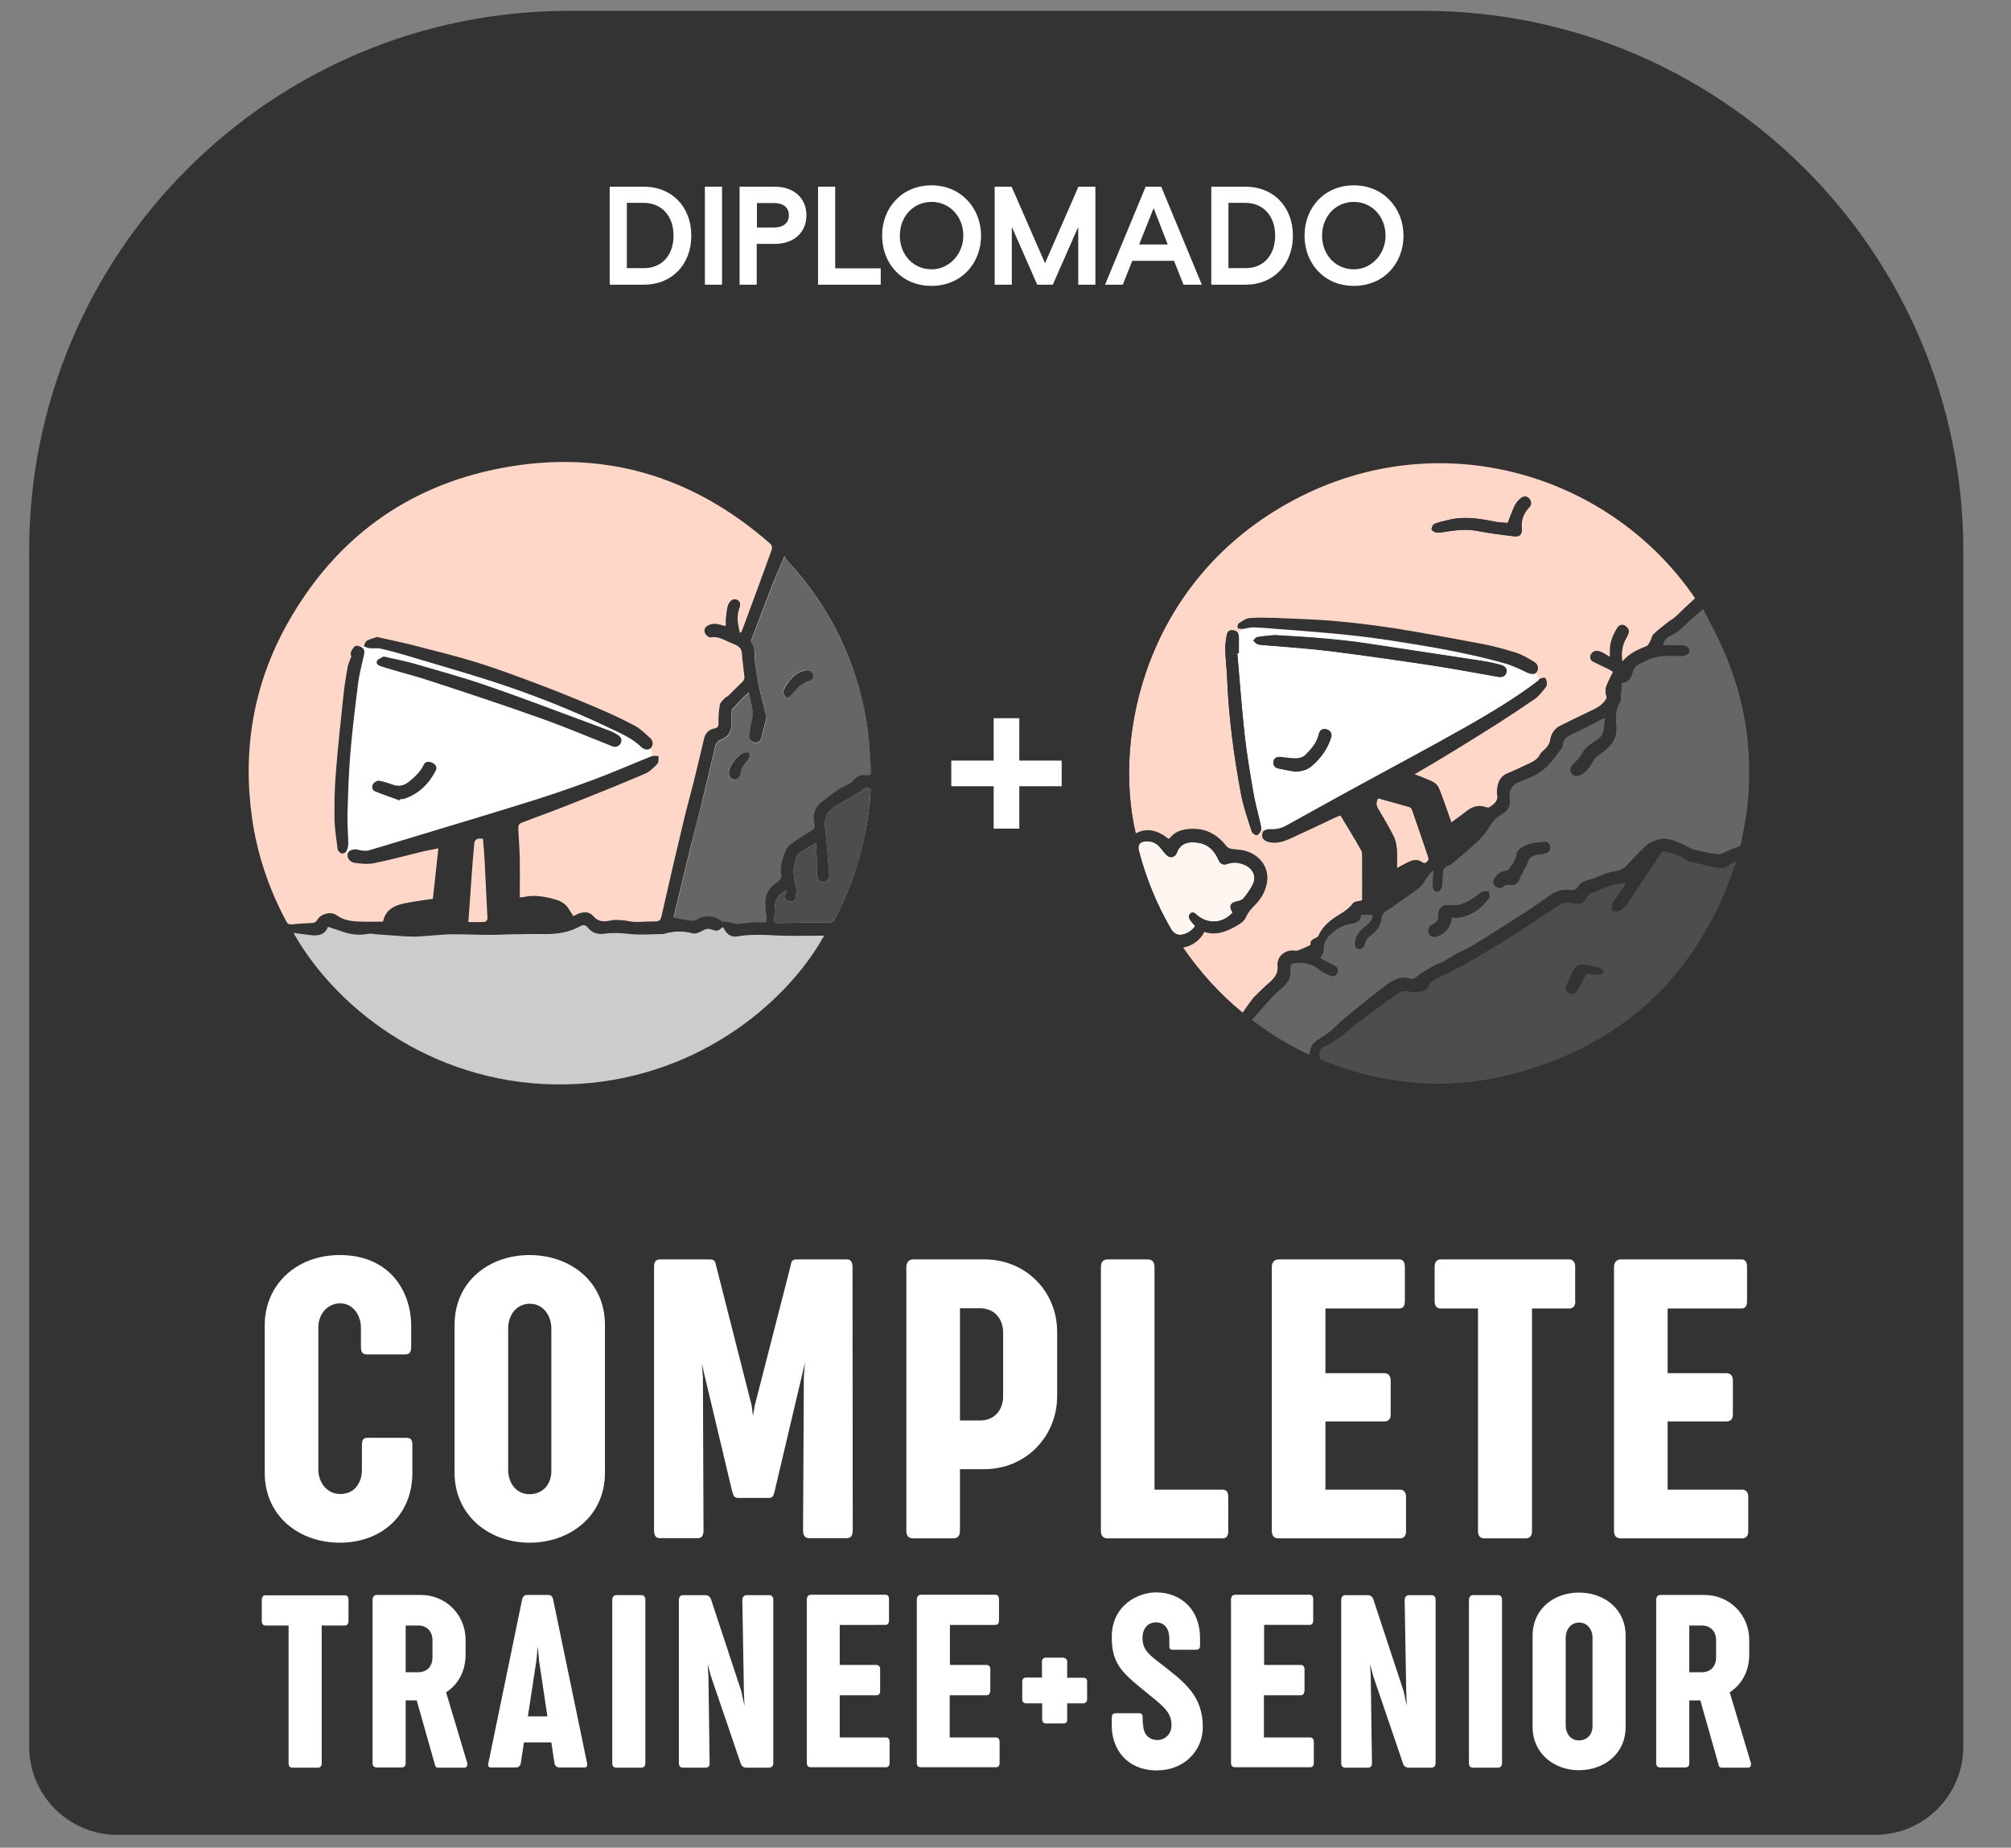 <svg xmlns="http://www.w3.org/2000/svg" xmlns:xlink="http://www.w3.org/1999/xlink" id="Layer_1" x="0px" y="0px" viewBox="0 0 1020.2 937.2" style="enable-background:new 0 0 1020.2 937.2;" xml:space="preserve"><rect x="0" y="0" width="1020.2" height="937.2" fill="#808080" stroke="none"/><style type="text/css">	.st0{fill:#333333;}	.st1{fill:#FFFFFF;}	.st2{fill:#FFD7C9;}	.st3{fill:#CCCCCC;}	.st4{fill:#4D4D4D;}	.st5{fill:#666666;}	.st6{fill:#FFF6F2;}</style><g>	<path class="st0" d="M722.1,5.5H288.7C137.4,5.5,14.8,128.2,14.8,279.4v606.5c0,24.7,20,44.8,44.8,44.8h891.6  c24.7,0,44.8-20,44.8-44.8V279.4C996,128.2,873.4,5.5,722.1,5.5z"></path>	<g>		<path class="st1" d="M176.8,822.2c0,1.5-0.8,2.3-1.8,2.3h-11.8v69.9c0,1.5-0.8,2.2-1.8,2.2h-13.2c-1.1,0-1.8-0.8-1.8-2.2v-69.9   h-11.8c-1.1,0-1.8-0.8-1.8-2.3v-10.7c0-1.5,0.8-2.3,1.8-2.3H175c1.1,0,1.8,0.8,1.8,2.3V822.2z"></path>		<path class="st1" d="M211.4,862.5h-5.6v31.7c0,1.6-0.7,2.3-2.1,2.3h-12.6c-1.4,0-2.1-0.8-2.1-2.3v-82.7c0-1.5,0.8-2.5,2.1-2.5   h22.3c13,0,22.8,10.2,22.8,22.8v7.3c0,9.2-4.2,15.6-9.9,19.3l10.7,35.7c0.3,1.2-0.1,2.5-1.3,2.5h-13.2c-1.3,0-1.7-0.3-2-2   L211.4,862.5z M205.8,824.5v23.7h6.4c4.6,0,7.2-3.2,7.2-7.5v-8.7c0-4.6-2.9-7.5-7.3-7.5H205.8z"></path>		<path class="st1" d="M297.8,894.2c0.3,1.6-0.1,2.3-1.3,2.3h-12.6c-1.3,0-2.3-0.6-2.6-2.1l-1.6-10.6h-13.9l-1.6,10.6   c-0.3,1.5-1.3,2.1-2.5,2.1h-12.7c-1.2,0-1.6-0.8-1.2-2.4l17.1-82.9c0.4-1.5,1.2-2.2,2.4-2.2h10.9c1.3,0,2.1,0.8,2.4,2.2   L297.8,894.2z M272.1,842.5l-4.3,28.1h9.9l-4.2-28.1l-0.7-7.4L272.1,842.5z"></path>		<path class="st1" d="M310.6,811.6c0-1.5,0.8-2.5,2.1-2.5h12.6c1.5,0,2.1,0.9,2.1,2.5v82.6c0,1.6-0.7,2.4-2.1,2.4h-12.6   c-1.5,0-2.1-0.8-2.1-2.4V811.6z"></path>		<path class="st1" d="M376.1,857.9l1.6,7.5l-0.3-6.8l-0.8-47c0-1.3,0.7-2.5,2.2-2.5h11.4c1.1,0,2.1,0.6,2.1,2.4v82.7   c0,1.6-0.8,2.4-2.3,2.4h-11.4c-1.2,0-2.3-0.6-2.8-2L360.6,850l-1.6-6l0.4,6.3l0.6,43.9c0.1,1.6-0.6,2.4-2.1,2.4h-11.4   c-1.4,0-2.1-0.8-2.1-2.4v-82.6c0-1.5,0.8-2.5,2.1-2.5h11.4c1.2,0,2.3,0.7,2.8,2.1L376.1,857.9z"></path>		<path class="st1" d="M446.5,857.8c0,1.5-0.8,2.1-2,2.1H426v21.4h23.5c1,0,1.8,0.7,1.8,2.1v10.9c0,1.5-0.8,2.1-1.8,2.1h-38.1   c-1.5,0-2.1-0.8-2.1-2.4v-82.6c0-1.5,0.8-2.5,2.1-2.5h37.8c1.2,0,1.8,0.8,1.8,2.3v10.7c0,1.5-0.6,2.3-1.8,2.3H426v20.3h18.5   c1.1,0,2,0.6,2,2.2V857.8z"></path>		<path class="st1" d="M502.3,857.8c0,1.5-0.8,2.1-2,2.1h-18.5v21.4h23.5c1,0,1.8,0.7,1.8,2.1v10.9c0,1.5-0.8,2.1-1.8,2.1h-38.1   c-1.5,0-2.1-0.8-2.1-2.4v-82.6c0-1.5,0.8-2.5,2.1-2.5H505c1.2,0,1.8,0.8,1.8,2.3v10.7c0,1.5-0.6,2.3-1.8,2.3h-23.1v20.3h18.5   c1.1,0,2,0.6,2,2.2V857.8z"></path>		<path class="st1" d="M539.6,840.9c1,0,1.8,0.9,1.8,1.7v8.4h8.3c0.9,0,1.8,0.6,1.8,1.8v9.4c0,1-1,1.8-1.8,1.8h-8.3v8.5   c0,0.9-0.7,1.7-1.8,1.7h-9.1c-1.1,0-1.8-1-1.8-1.8V864h-8.5c-0.4,0-1.6-0.6-1.6-1.8v-9.5c0-1,0.9-1.8,1.7-1.8h8.3v-8.5   c0-0.4,0.6-1.6,1.8-1.6H539.6z"></path>		<path class="st1" d="M579.9,874.3c0,6.3,3.9,8.3,7.2,8.3c4,0,7.2-3,7.2-7.5c0-6.1-3.3-9-11.1-15.3c-13.2-10.8-19.2-14.9-19.2-29.4   c0-16.4,13.6-22.7,22.4-22.7c13.1,0,22.4,9.1,22.4,23.1v3.6c0,1.8-0.4,2.4-2.5,2.4h-11.3c-1.6,0-1.8-0.6-1.8-2.4v-3.5   c0-4.4-2.2-8-6.8-8c-3.2,0-6.8,2.2-6.8,8c0,6.1,3.7,8.7,9.4,13.1c11.9,9.2,21.2,16.1,21.2,32.1c0,11.8-9.4,21.9-23.3,21.9   c-15.2,0-22.9-10.8-22.9-22.7v-3.3c0-2.2,0.4-3,2.1-3h11.5c1.8,0,2.1,0.6,2.1,2.6V874.3z"></path>		<path class="st1" d="M661.7,857.8c0,1.5-0.8,2.1-2,2.1h-18.5v21.4h23.5c1,0,1.8,0.7,1.8,2.1v10.9c0,1.5-0.8,2.1-1.8,2.1h-38.1   c-1.5,0-2.1-0.8-2.1-2.4v-82.6c0-1.5,0.8-2.5,2.1-2.5h37.8c1.2,0,1.8,0.8,1.8,2.3v10.7c0,1.5-0.6,2.3-1.8,2.3h-23.1v20.3h18.5   c1.1,0,2,0.6,2,2.2V857.8z"></path>		<path class="st1" d="M712.1,857.9l1.6,7.5l-0.3-6.8l-0.8-47c0-1.3,0.7-2.5,2.2-2.5h11.4c1.1,0,2.1,0.6,2.1,2.4v82.7   c0,1.6-0.8,2.4-2.3,2.4h-11.4c-1.2,0-2.3-0.6-2.8-2L696.6,850l-1.6-6l0.4,6.3l0.6,43.9c0.1,1.6-0.6,2.4-2.1,2.4h-11.4   c-1.4,0-2.1-0.8-2.1-2.4v-82.6c0-1.5,0.8-2.5,2.1-2.5h11.4c1.2,0,2.3,0.7,2.8,2.1L712.1,857.9z"></path>		<path class="st1" d="M745.2,811.6c0-1.5,0.8-2.5,2.1-2.5h12.6c1.5,0,2.1,0.9,2.1,2.5v82.6c0,1.6-0.7,2.4-2.1,2.4h-12.6   c-1.5,0-2.1-0.8-2.1-2.4V811.6z"></path>		<path class="st1" d="M777.5,829.7c0-13.7,10.9-21.9,23.5-21.9s23.7,8.1,23.7,21.9V876c0,13.7-11.1,21.9-23.7,21.9   s-23.5-8.5-23.5-21.9V829.7z M794.3,875.2c0,4,2.4,7.6,6.7,7.6s6.9-3.2,6.9-7.2v-44.9c0-4-2.5-7.7-6.8-7.7c-4.3,0-6.8,3.7-6.8,7.7   V875.2z"></path>		<path class="st1" d="M862.6,862.5H857v31.7c0,1.6-0.7,2.3-2.1,2.3h-12.6c-1.4,0-2.1-0.8-2.1-2.3v-82.7c0-1.5,0.8-2.5,2.1-2.5h22.3   c13,0,22.8,10.2,22.8,22.8v7.3c0,9.2-4.2,15.6-9.9,19.3l10.7,35.7c0.3,1.2-0.1,2.5-1.3,2.5h-13.2c-1.3,0-1.7-0.3-2-2L862.6,862.5z    M857,824.5v23.7h6.4c4.6,0,7.2-3.2,7.2-7.5v-8.7c0-4.6-2.9-7.5-7.3-7.5H857z"></path>	</g>	<g>		<path class="st1" d="M517.1,398.8v21.5h-13v-21.5h-21.5v-13h21.5v-21.5h13v21.5h21.5v13H517.1z"></path>	</g>	<g>		<circle class="st2" cx="284" cy="392.3" r="158.7"></circle>		<path class="st1" d="M180.9,435.2l20.7-5.2l111-33.9l18.8-8.9c0,0-0.5-13.6-6.6-14.1l-41.8-19.3l-83.2-26.3c0,0-18.8-7.1-19.3,7.5   l-5.2,53.6C175.2,388.6,166.3,436.1,180.9,435.2z"></path>		<path class="st3" d="M393.7,474.6c-6.6-0.4-13.1-0.6-19.6,0.5c-2.3,0.4-4.2-0.5-5.6-2.3c-0.6-0.8-1.1-1.6-1.6-2.5   c-2.3,2.1-2.8,2.3-5.7,1.3c-1.9-0.7-3.4-0.2-5,0.8c-1.4,0.8-3.3,1.4-4.8,1.1c-4.8-1.2-9.4-1.1-14,0.2c-0.4,0.1-0.8,0.2-1.2,0.2   c-5.7,0-11.5,0.6-17.1-0.1c-4.1-0.5-8-0.7-12-0.1c-3.5,0.5-6.4-0.2-8.6-3c-1.2-1.6-2.5-1.6-4.1-0.7c-5.6,3.1-11.7,4-18,3.9   c-4.7-0.1-9.4,0-14.1,0.1c-4.5,0.1-8.9,0.4-13.4,0.3c-6.4,0-12.8-0.3-19.2-0.3c-3.3,0-6.7,0.4-10,0.6c-3.5,0.2-7,0.7-10.5,0.6   c-6.1-0.2-12.2-0.8-18.2-1.2c-1.4-0.1-2.8-0.5-4.1-0.2c-4.1,0.8-8.1,0.4-12-0.8c-2.7-0.8-5.4-1.8-8.3-2.8   c-1.7,4.8-5.8,4.7-10.1,4.1c-2.3-0.3-4.6-0.7-7.4-1c23,40.7,74.4,78.5,139.2,76.8c62.9-1.7,110-39.7,130.2-75.4   C410.1,474.7,401.8,475,393.7,474.6z"></path>		<path class="st4" d="M436.6,401.5c-4.3,2.6-8.6,5.1-12.9,7.6c-4.2,2.5-5.6,6.1-5.1,10.9c0.8,7.8,1.4,15.6,2.1,23.3   c0.2,2.3-1.1,4.1-3,4.2c-1.7,0.1-3.1-1.3-3.2-3.6c-0.1-3-0.1-6.1-0.2-9.2c-0.1-2.4-0.2-4.7-0.4-7.2c-3.1,1.9-5.9,3.6-8.6,5.4   c-0.6,0.4-0.9,1.2-1.2,1.9c-2.1,4.9-1.7,9.8-0.3,14.9c0.5,1.8,0.2,4-0.3,5.9c-0.5,1.7-2.1,2.2-3.9,1.4c-1.6-0.8-1.8-2.3-0.5-5.4   c-4.1,2.1-6.2,5-6.1,9.4c0,1.6,0,3.2-0.3,4.7c-0.4,1.9,0.1,2.6,2,2.5c8.6-0.2,17.2-0.3,25.8-0.3c1.7,0,2.5-0.8,3.2-2.1   c9.3-17.8,15.1-36.7,17.3-56.7c0.3-3.1,0.5-6.2,0.7-9.1C439.2,398.7,438.1,400.6,436.6,401.5z"></path>		<path class="st5" d="M440,368.1c-5-32-18.7-60-40.7-83.8c-0.6-0.6-0.8-1.5-1.2-2.2c-3,6.8-5.5,12.8-7.8,18.9   c-3.1,7.9-6.1,15.9-9.1,23.9c-0.1,0.4-0.2,1,0.1,1.3c2.4,2.7,1.3,6,1.7,9c0.6,4.1,1,8.2,1.9,12.2c1.1,5.3,2.6,10.6,3.9,15.9   c0.1,0.4,0.1,0.9,0,1.4c-0.8,3.2-1.6,6.3-2.4,9.5c-0.4,1.7-1.5,2.9-3.3,2.6c-1.8-0.3-3-1.6-2.8-3.5c0.2-2.4,0.5-4.8,1.1-7.2   c1.4-5-0.4-9.5-1.4-14.6c-1.1,1-2,1.5-2.6,2.2c-1.7,1.8-3.4,3.6-5.1,5.4c-0.3,0.4-0.8,0.8-0.9,1.3c-0.2,1.8-0.5,3.7-0.3,5.6   c0.5,4.3-1,7.7-5.1,9.3c-2.5,1-2.9,2.6-3.4,4.7c-1.8,7.8-3.6,15.5-5.5,23.3c-2.2,8.7-4.5,17.4-6.6,26.2c-2.6,10.5-5.1,21-7.6,31.5   c-0.4,1.7-0.8,3.4-1.1,4.6c2.9,0.6,5.4,1.2,8,1.5c1.2,0.2,2.7,0.1,3.7-0.5c4.2-2.5,9.2-2.1,13,1c1.5,0,2.9,0.3,4.4,0.6   c1.2,0.2,2.4,0.6,3.5,0.6c3.3-0.2,6.5-0.7,9.8-0.8c5.2-0.1,5.1,1,4.4-5c-0.7-5.8-0.2-11.3,5.3-14.9c0.7-0.5,1.4-1.1,1.9-1.8   c0.4-0.5,0.8-1.3,0.7-1.9c-1-4.3,0.5-8.2,1.9-12.1c0.5-1.5,1.6-3,2.8-3.9c3.5-2.5,7.1-4.8,10.8-7c1.2-0.7,1.6-1.3,1.3-2.8   c-0.9-4.4-0.2-8.5,3.5-11.5c3-2.4,6-4.7,9.2-6.8c2.2-1.5,5.3-2.1,6.8-4c2.1-2.8,4.4-3.2,7.3-2.9c1.8,0.2,2.1-0.8,2-2.2   C441.3,383.3,441.2,375.6,440,368.1z M379.8,384.7c-0.8,1.4-2,2.6-2.8,4c-0.6,1.1-1.1,2.4-1.4,3.7c-0.3,1.9-1.2,3.2-3.2,3.1   c-2-0.2-2.9-1.7-2.7-3.7c0-3.6,4.7-9.4,8.3-10.1c0.6-0.1,1.9,0.1,2,0.4C380.3,382.9,380.2,384,379.8,384.7z M410.4,345.2   c-4.1,1.1-6.6,4.2-9.2,7.2c-0.6,0.7-1.8,1.3-2.5,1.2c-0.7-0.2-1.1-1.4-1.8-2.4c0.9-1.7,1.4-3.4,2.4-4.7c2.5-3.1,5.2-6.1,9.5-6.6   c1.6-0.2,2.8,0.5,3.2,2.1C412.5,343.5,411.9,344.8,410.4,345.2z"></path>		<path class="st0" d="M298.6,228.6c-24.3-2.2-47.9,1-70.9,9.3C154,264.3,108.6,342,122,419.1c6.6,37.8,23.9,69.8,52.5,95.4   c26.9,24.1,58.6,37.8,94.6,41.2c3.3,0.3,6.5,0.6,9.8,0.9c3.9,0,7.8,0,11.8,0c0.8-0.1,1.7-0.4,2.5-0.4c22.7-1.2,44.1-7,64.4-17.1   c68.4-34.1,104.4-111.7,86.1-185.7C426.8,284.9,368.8,234.9,298.6,228.6z M145.1,467.1c-8.8-16.5-14.7-34-17.3-52.6   c-4.8-34.7,0.9-67.7,18-98.2c24-42.8,60.3-69.7,108.6-78.9c51.2-9.7,96.6,3.7,135.8,37.9c1.3,1.1,1.8,2.1,1.2,3.8   c-2.2,5.9-4.2,11.8-6.4,17.6c-2.7,7.4-5.5,14.8-8.2,22.2c-0.3,0.7-0.6,1.3-0.9,2c-0.2,0-0.4-0.1-0.6-0.1   c-0.9-3.9-1.7-7.7-0.4-11.7c0.6-1.8,1.4-3.9-1.2-5c-1.8-0.7-3.9,0.8-4.6,3.6c-0.5,2.1-0.7,4.3-0.9,6.4c-0.1,1.1,0,2.3,0,3.5   c-2-0.5-3.8-1.1-5.6-1.2c-1.3,0-2.9,0.4-4,1.2c-1.3,0.9-1.6,2.6-0.7,4c0.6,0.8,1.8,1.9,2.6,1.7c3.6-0.7,6.5,1.1,9.6,2.5   c1.6,0.7,3.4,1.2,4.7,2.3c2,1.5,1.5,4,1.8,6.1c0.4,2.9,0.6,5.7,1,8.6c0.2,1.3,0,2.1-1,3.1c-2.4,2.2-4.6,4.6-7,6.9   c-0.5,0.5-1.4,0.8-1.9,1.3c-1,1.1-2.3,2.2-2.5,3.4c-0.5,3-0.8,6-0.7,9c0.1,1.8-0.4,2.7-2.1,3c-2.9,0.6-4.5,2.3-5.2,5.1   c-1.8,7.6-3.6,15.2-5.5,22.8c-1.6,6.4-3.4,12.7-4.9,19.1c-3.7,15.4-7.3,30.9-10.8,46.4c-1,4.5-0.9,4.5-5.7,4.5   c-2.7,0-5.5,0.3-8.2,0.2c-1.8,0-3.5-0.5-5.3-0.7c-1.5-0.2-3.1-0.3-4.6-0.3c-1.2,0-2.3,0.3-3.5,0.5c-3,0.5-5.5,0.2-7.7-2.4   c-2.3-2.7-5.5-2.2-8.4-0.9c-0.6,0.3-1.1,0.6-1.7,0.9c-0.8-1.3-1.7-2.5-2.4-3.7c-1.6-2.7-4.1-4-6.9-4.8c-5.4-1.5-10.8-2.5-16.4-1.1   c-0.4,0.1-0.9,0-1.5,0c0-6.8,0.1-13.5,0-20.2c-0.1-3.8-0.4-7.6-0.6-11.4c-0.1-1.5-0.2-3-0.1-4.5c0.1-0.6,0.8-1.4,1.4-1.6   c7.7-3,15.5-5.7,23.2-8.8c13.2-5.2,26.4-10.5,39.5-16.1c2.5-1,4.6-3.2,6.5-5.2c0.7-0.8,0.4-2.5,0.5-3.8c-1.2,0-2.6-0.3-3.6,0.1   c-10.3,4.1-20.4,8.6-30.8,12.4c-11.8,4.4-23.8,8.4-35.9,12.1c-20.9,6.5-41.9,12.7-62.9,19.1c-4.7,1.4-9.4,2.9-14.1,4.2   c-1.3,0.3-2.8,0-4.1-0.1c-0.3,0-0.6-0.2-0.9-0.3c-2.4-0.6-5,0.3-5.4,1.9c-0.5,1.9,0.8,4.3,3.3,4.7c3.3,0.5,6.9,0.9,10.2,0.2   c8.4-1.7,16.7-4,25-6c2.3-0.5,4.6-0.9,7.5-1.5c-1,9-1.9,17.5-2.8,25.6c-5.3,0.8-10.2,1.4-14.9,2.4c-4.9,1.1-9.2,3.3-10.3,9   c-0.3,0.1-0.6,0.2-0.9,0.2c-4.1,0-8.2,0.1-12.3-0.1c-3.7-0.2-7.3-0.9-10.5-3.2c-2.6-2-7.9-0.8-9.6,2.2c-0.8,1.4-1.7,1.7-3.1,1.8   c-3.4,0.1-6.7,0.3-10,0.7C146.2,469,145.7,468.3,145.1,467.1z M247.3,465.9c0,0.6-0.7,1.6-1.2,1.7c-2.8,0.2-5.6,0.1-8.5,0.1   c0.7-10,1.4-19.7,2.1-29.5c0.3-3.7,0.6-7.3,1-11c0.1-0.6,0.8-1.4,1.5-1.7c0.7-0.3,1.7-0.1,2.8-0.1c0.3,3.4,0.6,6.8,0.8,10.2   C246.3,445.7,246.8,455.8,247.3,465.9z M288.1,550c-64.8,1.7-116.2-36.1-139.2-76.8c2.8,0.4,5.1,0.7,7.4,1   c4.3,0.6,8.4,0.6,10.1-4.1c3,1,5.6,1.9,8.3,2.8c3.9,1.2,7.9,1.6,12,0.8c1.3-0.3,2.7,0.1,4.1,0.2c6.1,0.4,12.2,1,18.2,1.2   c3.5,0.1,7-0.4,10.5-0.6c3.3-0.2,6.7-0.6,10-0.6c6.4,0,12.8,0.3,19.2,0.3c4.4,0,8.9-0.3,13.4-0.3c4.7-0.1,9.4-0.2,14.1-0.1   c6.3,0.1,12.4-0.8,18-3.9c1.5-0.9,2.9-0.9,4.1,0.7c2.2,2.8,5.1,3.5,8.6,3c4-0.6,8-0.3,12,0.1c5.6,0.7,11.4,0.1,17.1,0.1   c0.4,0,0.8-0.1,1.2-0.2c4.7-1.3,9.3-1.5,14-0.2c1.4,0.4,3.4-0.3,4.8-1.1c1.7-1,3.1-1.5,5-0.8c2.9,1,3.4,0.8,5.7-1.3   c0.6,0.8,1,1.7,1.6,2.5c1.4,1.8,3.3,2.7,5.6,2.3c6.5-1.1,13-0.9,19.6-0.5c8.2,0.4,16.4,0.1,24.6,0.1   C398.1,510.4,351,548.4,288.1,550z M441,409.1c-2.3,20-8,38.9-17.3,56.7c-0.7,1.4-1.5,2.1-3.2,2.1c-8.6,0-17.2,0.2-25.8,0.3   c-2,0-2.4-0.7-2-2.5c0.3-1.5,0.4-3.1,0.3-4.7c-0.1-4.4,2-7.4,6.1-9.4c-1.3,3.1-1.1,4.6,0.5,5.4c1.8,0.8,3.4,0.3,3.9-1.4   c0.5-1.9,0.8-4.1,0.3-5.9c-1.4-5.1-1.8-10,0.3-14.9c0.3-0.7,0.6-1.5,1.2-1.9c2.7-1.8,5.5-3.5,8.6-5.4c0.1,2.5,0.3,4.8,0.4,7.2   c0.1,3.1,0,6.1,0.2,9.2c0.1,2.3,1.5,3.7,3.2,3.6c1.9-0.1,3.2-1.9,3-4.2c-0.7-7.8-1.2-15.6-2.1-23.3c-0.5-4.8,0.9-8.4,5.1-10.9   c4.3-2.5,8.7-5,12.9-7.6c1.5-0.9,2.5-2.8,5.1-1.4C441.5,403,441.4,406.1,441,409.1z M440,393.2c-2.9-0.3-5.2,0.1-7.3,2.9   c-1.5,1.9-4.6,2.5-6.8,4c-3.2,2.1-6.2,4.4-9.2,6.8c-3.7,3-4.5,7-3.5,11.5c0.3,1.4-0.1,2-1.3,2.8c-3.7,2.2-7.3,4.5-10.8,7   c-1.2,0.9-2.3,2.4-2.8,3.9c-1.4,3.9-2.9,7.8-1.9,12.1c0.1,0.6-0.3,1.3-0.7,1.9c-0.5,0.7-1.2,1.3-1.9,1.8   c-5.6,3.6-6.1,9.1-5.3,14.9c0.8,6,0.9,4.9-4.4,5c-3.3,0-6.5,0.6-9.8,0.8c-1.2,0.1-2.3-0.3-3.5-0.6c-1.4-0.3-2.9-0.6-4.4-0.6   c-3.8-3.1-8.8-3.4-13-1c-1,0.6-2.5,0.6-3.7,0.5c-2.6-0.3-5.2-1-8-1.5c0.3-1.2,0.7-2.9,1.1-4.6c2.5-10.5,5-21,7.6-31.5   c2.2-8.7,4.5-17.4,6.6-26.2c1.9-7.7,3.7-15.5,5.5-23.3c0.5-2.1,0.9-3.7,3.4-4.7c4.1-1.6,5.6-5.1,5.1-9.3c-0.2-1.8,0.1-3.7,0.3-5.6   c0-0.5,0.5-0.9,0.9-1.3c1.7-1.8,3.4-3.6,5.1-5.4c0.7-0.7,1.5-1.3,2.6-2.2c1,5.2,2.8,9.7,1.4,14.6c-0.6,2.3-0.9,4.8-1.1,7.2   c-0.2,1.9,0.9,3.2,2.8,3.5c1.9,0.3,2.9-0.9,3.3-2.6c0.8-3.2,1.6-6.3,2.4-9.5c0.1-0.4,0.1-1,0-1.4c-1.3-5.3-2.8-10.6-3.9-15.9   c-0.8-4-1.3-8.1-1.9-12.2c-0.4-3,0.7-6.3-1.7-9c-0.2-0.2-0.2-0.9-0.1-1.3c3-8,6-15.9,9.1-23.9c2.3-6,4.8-12,7.8-18.9   c0.4,0.7,0.7,1.6,1.2,2.2c22.1,23.8,35.7,51.8,40.7,83.8c1.2,7.6,1.3,15.3,2,22.9C442.1,392.4,441.8,393.4,440,393.2z"></path>		<path class="st0" d="M193.1,329c4,0.9,7.9,2,11.8,3.1c14.3,4.3,28.7,8.4,42.9,12.9c21,6.7,41.5,14.8,61.5,24.3   c5.6,2.7,11.4,5.1,16,9.6c1.6,1.5,3.7,1.7,4.8,0.6c1.4-1.4,1.4-3.7-0.3-5.2c-2.5-2.2-4.9-4.7-7.8-6.2c-6.3-3.4-12.9-6.4-19.5-9.2   c-9.4-4-18.9-7.9-28.5-11.5c-10.6-4-21.2-8-32.1-11.4c-10.7-3.3-21.7-6-32.6-8.8c-5.9-1.5-11.9-2.7-18.1-4.1   c-1.6,0.6-3.5,1-5.1,1.9c-0.8,0.5-1.1,1.8-1.6,2.8c1,0.4,2,0.9,3.1,1C189.4,329,191.4,328.6,193.1,329z"></path>		<path class="st0" d="M313.6,372.9c-1.2-0.7-2.4-1.5-3.7-2c-4.6-1.8-9.2-3.5-13.8-5.2c-16.8-6.2-33.5-12.6-50.5-18.4   c-11.4-3.9-23.2-7.1-34.8-10.5c-5.2-1.5-10.5-2.5-16.2-3.8c-1.1,0.7-3,1.3-3.4,2.3c-0.6,2,1.4,2.4,2.9,2.9   c0.8,0.3,1.6,0.5,2.5,0.8c7.3,2.2,14.8,4.1,22,6.5c18.6,6.1,37.2,12.2,55.6,18.8c12.2,4.3,24.2,9.4,36.3,14.2   c1.8,0.7,3.4,0.1,4.3-1.3C315.7,375.6,315.2,373.9,313.6,372.9z"></path>		<path class="st0" d="M171.3,430.8c0.1,0.8,1.2,1.9,2.1,2.1c0.7,0.2,2.1-0.5,2.4-1.2c0.6-1.2,0.9-2.6,0.9-4   c-0.1-5.2-0.6-10.3-0.4-15.5c0.3-9.9,0.6-19.8,1.4-29.7c1-12.1,2.5-24.1,4-36.1c0.6-4.7,1.9-9.3,2.9-14c0.4-1.7,0.5-3.3-1.4-4.2   c-1.3-0.6-2.7-1.2-3.8,0.2c-1.1,1.5-2.1,3.1-1.1,4.5c-0.8,2-1.6,3.6-1.9,5.3c-0.9,4.9-1.7,9.9-2.2,14.8   c-1.4,13.4-2.9,26.7-3.9,40.1c-0.6,7.6-0.7,15.3-0.6,23C169.9,421.1,170.7,426,171.3,430.8z"></path>		<path class="st0" d="M219.1,386.8c-1.7-0.7-3.4-0.6-4.2,1.2c-1.6,3.5-4.4,6-7.3,8.4c-2.5,2-5,2.7-8,1.7c-2.4-0.8-4.9-1.7-7.4-2.1   c-0.9-0.1-2.5,0.8-3,1.8c-0.7,1.3-0.5,3.1,1.3,3.7c4,1.6,8.1,3,12.2,4.5c0.1-0.2,0.2-0.4,0.2-0.6c0.7-0.1,1.4,0,2.1-0.2   c7.5-2.5,12.6-7.6,16.1-14.4C221.9,389.1,220.9,387.5,219.1,386.8z"></path>		<path class="st0" d="M409,340c-4.3,0.5-7.1,3.4-9.5,6.6c-1,1.3-1.6,3-2.4,4.7c0.7,1,1.1,2.2,1.8,2.4c0.7,0.2,1.9-0.5,2.5-1.2   c2.6-3,5.1-6.1,9.2-7.2c1.6-0.4,2.1-1.7,1.8-3.1C411.8,340.5,410.6,339.8,409,340z"></path>		<path class="st0" d="M378.1,381.6c-3.6,0.8-8.2,6.6-8.3,10.1c-0.2,2,0.7,3.5,2.7,3.7c2,0.2,2.8-1.2,3.2-3.1   c0.2-1.3,0.7-2.5,1.4-3.7c0.8-1.4,2-2.6,2.8-4c0.4-0.7,0.5-1.8,0.3-2.6C380,381.8,378.7,381.5,378.1,381.6z"></path>	</g>	<g>		<path class="st2" d="M642.9,499.3c3-2.6,5.8-5.1,5.3-9.8c-0.4-4.2,3.3-7.4,7.5-7.4c1,0,2.1,0.3,3-0.1c2-0.7,4-1.7,6-2.6   c0.1-0.1,0.2-0.4,0.2-0.6c-0.2-1.9,1.2-2.4,2.6-3.1c0.5-0.2,1.2-0.6,1.4-1.1c2.1-5,6.4-8.2,10.7-10.8c2.7-1.6,4.9-3.2,6.8-5.7   c0.8-1,2.8-0.9,4.7-1.5c0-6.7,0-13.5,0-20.4c0-1.8,0.2-3.8-0.6-5.3c-3.3-6-6.9-11.8-10.5-17.7c-1.3,0.5-2.4,0.9-3.3,1.4   c-7.4,3.5-14.8,7.1-22.2,10.4c-3.4,1.5-7.1,2.7-10.9,1.7c-1.8-0.5-3.5-1.5-3.2-3.7c0.3-2.2,2.4-2.7,4.1-2.6   c3.1,0.3,5.9-0.6,8.5-2.1c9.8-5.4,19.6-10.9,29.5-16.3c20.6-11.3,41.4-22.3,61.9-33.9c12.6-7.2,25.2-14.7,36.7-23.7   c0.7-0.5,2.3-0.9,2.8-0.5c0.6,0.5,0.7,1.9,0.8,2.9c0,0.6-0.4,1.4-0.9,1.9c-1.6,1.9-3.1,4-5.1,5.4c-6.4,4.5-12.9,8.8-19.5,12.9   c-8.8,5.6-17.7,11.1-26.6,16.5c-5,3-10,5.9-15.4,9.1c2.3,0.8,4,1.4,5.6,2.1c2.7,1.2,5.9,2,7.2,5.1c0.9,2.2,1.7,4.3,2.5,6.5   c1.3,3.6,2.5,7.1,3.8,10.8c2.8-2,5.5-4,8.1-6c2.9-2.2,6-2.9,9.5-1.7c0.5,0.2,1.3,0.3,1.7,0c2.6-1.6,4.8-3.5,3.9-7   c-0.1-0.6-0.1-1.2,0-1.9c0.4-3.8,1.5-6.8,5.5-8.4c3.6-1.4,7.1-3.2,10.6-4.8c2.3-1.1,4.5-2.2,5.7-4.7c0.4-0.9,1.3-1.6,2-2.2   c1.6-1.5,2.9-3,3.2-5.4c0.5-2.9,2.1-5.4,4.8-6.8c4.7-2.4,9.5-4.7,14.3-7c3.2-1.5,6.4-2.8,8.6-5.8c0.7-0.9,1.2-1.5,0.7-2.8   c-0.5-1.3-0.5-3-0.1-4.3c0.9-2.6,2.3-5,3.6-7.8c-0.8-0.5-1.8-1.2-2.8-1.7c-2.5-1.2-5.1-2.3-7.5-3.6c-1.7-0.9-1.7-2.9-0.3-4.2   c1.6-1.4,3.2-0.9,4.8-0.2c1.4,0.6,2.6,1.5,4.2,2.4c0-1.3,0-2.3,0-3.3c-0.2-4.2,1.5-7.9,3.6-11.4c0.9-1.5,2.4-2,3.8-1.3   c1,0.5,2.1,1.8,2.1,2.7c0,1.3-0.9,2.6-1.5,3.8c-1.9,3.5-2.5,7.2-1.8,11.9c3.5-4.3,7.9-6.1,12.3-7.9c0.9-0.4,1.4-1.7,2-2.7   c0.6-1.1,0.7-2.5,1.5-3.3c2.3-2.2,4.8-4.1,7.3-6.1c1.1-0.9,2.4-1.5,3.4-2.4c1.9-1.6,3.6-3.4,5.4-5.1c1.7-1.6,3.5-3.2,5.2-4.8   c-42.7-63.1-129.2-89.6-203.5-50.2c-74.9,39.8-92.3,119.4-80.4,169.6c5.7-3.1,11.3-1.5,16.6,2.8c0.4-0.3,0.9-0.6,1.2-1   c2.3-2.8,5.7-3.7,8.9-4c8-0.8,14.4,2.3,19.3,8.7c0.6,0.8,1.8,1.2,2.8,1.4c2.3,0.4,4.7,0.3,6.9,1c7.2,2.1,11.6,8.1,10.9,14.9   c-0.5,4.4-2.5,8.3-5.6,11.6c-1.9,2-3.9,3.8-5.1,6.7c-0.9,2.1-3.6,3.7-5.8,5c-4.7,2.6-9.6,4.4-15.3,2.5c-2.3,4.3-5.9,7-11,8   c8.8,12.8,18.8,23.8,30.4,33.3c2-2.7,3.7-5.4,5.7-7.8C638.3,503.7,640.5,501.4,642.9,499.3z M675.3,374.2   c-1.8,5.9-5.4,10.6-10,14.6c-2.4,2-5.3,2.6-8.4,2.7c-2.8-0.5-5.6-1-8.4-1.6c-1.8-0.4-2.7-1.6-2.5-3.4c0.2-1.9,1.7-2.6,3.4-2.4   c2.7,0.2,5.4,0.8,8.1,0.7c1.6,0,3.6-0.6,4.6-1.6c3-3,5.9-6.2,6.9-10.6c0.5-2.3,2.1-3.1,4.1-2.5C675,370.5,675.9,372.1,675.3,374.2   z M764.2,341.3c-0.7,1.9-2.3,2.3-4.2,2c-11-1.9-21.9-4-33-5.7c-17.4-2.6-34.7-5.1-52.1-7.3c-11.3-1.4-22.7-2.1-34-3.1   c-1-0.1-2.1-0.1-3-0.5c-0.8-0.4-1.4-1.2-2.1-1.8c0.7-0.6,1.3-1.7,2.1-1.8c2.9-0.5,5.9-0.7,8.8-1c16.6,0.9,33,2.1,49.4,4.6   c18.7,2.9,37.3,5.6,56,8.5c3.2,0.5,6.4,1.3,9.6,2.1C763.9,338,764.8,339.6,764.2,341.3z M727.7,265.7c2.3-0.9,4.7-1.4,7.1-2   c8-2,15.9-0.7,23.8,0.9c2,0.4,4.1,0.4,6.3,0.6c1.1-2.9,2.2-6,3.6-8.9c0.7-1.4,1.9-2.7,3.1-3.7c1.4-1.1,3.2-1.1,4.4,0.5   c1,1.4,1,3-0.4,4.4c-2.8,2.9-4,6.5-3.6,10.6c0.3,2.7-1,4.2-3.7,3.9c-6.2-0.8-12.5-1.5-18.6-2.7c-5-1-9.9-0.6-14.8,0.1   c-1.9,0.3-3.8,0.7-5.8,0.7c-1,0-2.6-0.9-2.8-1.6C726.1,267.8,726.9,266,727.7,265.7z M628.4,316.2c1.7-1.1,3.6-2.5,5.5-2.7   c4.5-0.4,9-0.1,12.8-0.1c10.3,0.5,19.8,0.7,29.3,1.5c10.6,0.9,21.1,2.2,31.6,3.8c14.8,2.4,29.5,5.1,44.2,7.9   c5.9,1.1,11.7,2.7,17.4,4.5c3.2,1,6.2,2.9,9.1,4.6c1.9,1.1,2.4,3.3,1.3,4.8c-1,1.4-2.8,1.3-4.8,0.4c-3.8-1.7-7.6-3.6-11.6-4.8   c-19.3-5.4-39-8.7-58.7-11.7c-18.8-2.9-37.7-4.2-56.6-5.7c-4-0.3-7.9-0.7-11.9-0.8c-1.9,0-3.8,0.6-5.7,0.8c-0.8,0.1-1.9,0-2.2-0.5   C627.7,318,628,316.5,628.4,316.2z M639.7,420.9c-0.2,1-1.3,2.4-2.1,2.6c-0.8,0.1-2.4-1-2.6-1.9c-2-6.2-4.2-12.4-5.4-18.8   c-3.7-19.6-6.3-39.4-7.1-59.4c-0.2-4.7-0.8-9.5-0.9-14.2c-0.1-2.3,0.4-4.6,0.7-6.9c0.3-1.9,1.2-3,3.4-2.6c2.1,0.3,2.8,1.7,2.8,3.6   c0,2.6,0,5.3,0,7.9c-0.3,0-0.5,0-0.8,0c1.2,13.7,2.2,27.5,3.7,41.2c1.1,10,2.8,19.9,4.5,29.8c0.9,5,2.3,9.8,3.4,14.8   C639.5,418.3,640,419.7,639.7,420.9z"></path>		<path class="st5" d="M864.1,308.8c-3.1,2.7-5.5,4.7-7.8,6.9c-2.7,2.5-5.1,5.1-8.6,6.6c-1.9,0.8-3.8,2.4-4.1,5.2   c3.3,0,6.3-0.1,9.3,0c1,0,2,0.3,2.9,0.7c1.6,0.9,1.7,3,0,3.9c-1,0.5-2.4,0.8-3.5,0.7c-5.9-0.2-11.8-0.5-17.4,2.4   c-2.7,1.4-5.8,2.2-6.6,5.7c-0.7,3-2,5.2-5.6,5.5c-0.2,2.8-0.3,5.4-0.5,8.1c0,0.5,0,1.2-0.3,1.6c-2.7,3.9-2.1,8.5-1.9,12.7   c0.4,6.9-3.7,10.5-8.5,13.9c-1.1,0.8-2.2,1.7-2.9,2.8c-1.7,2.9-3.4,5.7-6.5,7.5c-2,1.1-3.8,0.9-4.9-0.9c-0.9-1.5-0.2-3.3,1.3-4.7   c1.5-1.4,3-2.9,4-4.7c1.4-2.6,3.3-4.4,5.8-5.9c2.2-1.3,4.6-2.9,5.2-5.7c0.5-2.2,0.6-4.4,0.9-7.2c-5.4,2.8-10.5,5.5-15.6,7.9   c-3.1,1.5-6.4,2.7-6,7.1c-3.1,3.8-5.7,8-9.4,11.1c-3.2,2.7-7.4,4.7-11.5,6.1c-4.9,1.7-6.7,4.6-6,9.6c0.4,3.2-1.1,5.6-4,7.3   c-2.4,1.4-4.4,3.1-5.9,5.7c-1.5,2.8-3.7,5.4-6,7.7c-4.3,4.1-8.9,7.9-13.4,11.7c-0.9,0.7-2.1,0.9-3,1.6c-0.6,0.4-1.4,1.2-1.5,1.8   c-0.3,2.7-0.2,5.5-0.6,8.2c-0.1,0.9-1,2.2-1.8,2.5c-1.3,0.5-2.4-0.3-2.6-1.9c-0.1-0.9-0.2-1.8-0.2-2.7c0.1-1.9,0.3-3.8,0.4-5.7   c-0.2-0.1-0.4-0.2-0.6-0.3c-0.8,1-1.7,2.1-2.5,3.1c-1.4,1.8-2.4,4.1-4.1,5.5c-4.5,3.5-9.3,6.6-13.8,9.9c-2.2,1.6-5.2,2.4-5.5,5.9   c-0.3,3.5-2.3,6-5,8.1c-1.8,1.3-3.1,2.9-3.6,5.3c-0.2,0.8-1.4,1.9-2.3,2c-1.7,0.3-2.7-1.2-2.4-3.3c0.5-3.3,2.4-5.7,4.8-7.7   c2-1.6,4.2-3.1,4.2-6.4c-2.1,0-4,0-6,0c-0.1,2.8-1.9,4-4.5,4.4c-3.6,0.5-6.9,2-9.6,4.3c-2.7,2.3-5.2,4.8-4.9,9   c0.1,1.3-1,2.7-1.8,4.5c2.3,1.2,4.8,2.5,7.4,3.8c1.5,0.8,2.1,2,1.4,3.5c-0.7,1.6-2.2,2-3.7,1.4c-2-0.9-4-1.9-5.7-3.2   c-3.2-2.5-6.5-3.6-10.6-3.3c-3.7,0.3-4.1,0.3-3.9,4c0.2,3.2-1,5.8-3.3,7.9c-1.9,1.7-3.9,3.3-5.7,5.2c-3.6,3.9-7,7.9-10.6,11.9   c8.6,6.4,18.4,13,29.4,17.8c0.6-4.3,1.1-5.5,4.7-7.9c2.1-1.4,4.2-2.6,6.1-4.2c2.3-1.9,4.2-4.2,6.5-6c7-5.7,14.1-11.5,21.3-17   c3.6-2.7,7.5-5.1,12.5-3.5c1.3,0.4,2.4-0.2,3.6-1.2c2.6-2.2,5.6-3.8,8.6-5.5c1.5-0.9,3.3-1.3,4.8-2.1c2.4-1.3,4.7-2.8,7-4.1   c2.3-1.3,4.8-2.2,7.1-3.6c6.5-3.9,12.9-7.9,19.2-12c6.7-4.3,13.4-8.6,19.8-13.2c3.2-2.3,6.3-3.8,10.3-3.3c0.8,0.1,1.6,0.1,2.3,0   c0.7-0.1,1.6-0.4,1.9-0.9c1.4-2.5,3.5-3.8,6.3-4.3c1.1-0.2,2.2-0.7,3.3-1.1c3.1-1.1,6.2-2.6,9.4-3.1c2.7-0.4,4.6-1.2,6.4-3.2   c3.2-3.5,6.5-7,10.1-10.2c1.5-1.4,3.7-2.2,5.8-2.8c3.6-1.1,6.9,0.3,10.2,1.5c2.7,1,5.1,2.8,7.8,3.6c4,1.1,8.1,1.8,12.2,2.4   c1,0.2,2.3-0.4,3.3-0.9c2.1-0.9,4.2-2.1,6.4-2.7c1.3-0.3,1.9-0.6,2.1-1.9c1-6.3,2.5-12.6,3.2-18.9c2.9-27.3-1-53.7-12-78.9   C871.5,322.9,867.7,316.2,864.1,308.8z M755.3,455.4c-4,5.5-9.1,9.3-16,10.1c-0.9,0.1-1.8-0.2-2.9-0.3c-0.7,5.3-3.4,8.5-7.8,9.8   c-1.8,0.5-3-0.2-3.7-1.5c-0.7-1.4-0.4-2.9,0.9-4c0.4-0.3,1-0.5,1.4-0.8c1.5-0.9,2.6-2,2.4-4.1c-0.3-3.2,2.1-6,5.2-5.5   c7,1.1,11.7-3,16.7-6.5c0.8-0.6,2.2-0.4,3.3-0.6C755.1,453.2,755.8,454.7,755.3,455.4z M785.5,432.1c-1,0.8-2.5,1-3.9,1.2   c-3.2,0.3-5.9,1-6.8,4.7c-0.4,1.5-1.5,2.7-2.2,4.1c-0.7,1.3-1.3,2.6-1.8,3.9c-0.7,2-2.7,3.3-5,2.9c-1.1-0.2-1.9-0.2-2.9,0.7   c-1.3,1.2-3,1-4.3-0.1c-1.4-1.2-1.3-2.8-0.2-4.2c1.3-1.8,2.8-3.3,5.3-3.4c0.6,0,1.3-0.4,1.7-0.9c1.7-2.3,3.8-4.4,4-7.7   c0.1-1,1.1-2.3,2-2.9c3.8-2.6,8.2-3.2,13.4-3.3c0.3,0.4,1.4,1.2,1.6,2.1C786.6,430,786.2,431.6,785.5,432.1z"></path>		<path class="st4" d="M871.8,440.1c-1.2-0.3-2.4-0.3-3.6-0.6c-3.9-0.9-7.8-1.8-11.7-2.7c-0.1,0-0.3-0.1-0.4-0.2   c-3.3-2.5-7.1-3.7-11.1-4.6c-1.3-0.3-2-0.1-2.7,1c-4,6.1-8.1,12.2-12.2,18.3c-1.6,2.4-3,4.9-4.8,7.2c-1,1.4-2.2,2.7-3.7,3.5   c-1,0.5-2.6,0.1-3.9,0.1c0-1.2-0.1-2.5,0.2-3.7c0.3-0.9,1.2-1.6,1.7-2.5c1.8-2.5,3.5-5.1,5.3-7.6c-0.1-0.2-0.2-0.3-0.4-0.5   c-2.4,0.4-4.8,0.5-7,1.2c-3.3,1-6.4,2.6-9.7,3.7c-1.4,0.5-2.2,1.1-2.9,2.3c-1.8,3.5-2.9,3.7-6.7,3.1c-2-0.3-4.5-0.6-6.1,0.3   c-7.2,4.4-14,9.3-21.1,13.8c-8,5-16,9.9-24.1,14.7c-3.7,2.2-7.6,4.1-11.5,6.1c-2.1,1.1-4.3,2-6.4,3.1c-1.9,1-3.7,1.9-4.4,4.4   c-0.3,1-1.9,2.2-3.1,2.3c-2.4,0.4-4.9,0.4-7.2,0c-2.1-0.4-3.9,0.1-5.5,1.2c-7,5-13.9,10.1-20.8,15.3c-2.7,2-5.2,4.5-8,6.5   c-2.8,2-5.7,3.8-8.7,5.3c-1.9,1-2.2,2.3-2.1,4.2c0.1,1.9,1.1,2.5,2.6,3c30.2,11.9,61.3,14.9,92.8,7.2   c57.9-14.2,96.4-50.1,115.6-106.5c0.3-0.7,0.4-1.5,0.7-2.3c-1.2,0.3-2,0.8-2.7,1.3C876.3,439.2,874.5,440.9,871.8,440.1z    M811.4,494.4c-2.3,0-4.6-0.2-6.6-0.4c-1.7,3.1-3.1,5.9-4.7,8.5c-1.1,1.8-3,2.2-4.6,1c-1.4-1-1.5-2.5-0.7-4.1   c1.3-2.7,2.3-5.6,3.8-8.1c0.6-1.1,2.4-2.1,3.5-2.1c3.3,0.3,6.5,1,9.8,1.8c0.7,0.2,1.1,1.3,1.7,1.9   C812.9,493.6,812.1,494.4,811.4,494.4z"></path>		<path class="st2" d="M714.1,437.5c2.3-1.2,4.7-1.9,7.1-0.3c0.9,0.6,1.6,0.9,2.6,0.1c1.1-0.9,1-1.7,0.7-2.8   c-2.7-7.9-5.3-15.8-8.1-23.6c-0.2-0.6-0.7-1.3-1.2-1.5c-5.4-1.6-10.7-3-16.1-4.5c-1.1,2-1.1,3.6,0,5.3c2.7,4.5,5.4,9.1,7.8,13.8   c1,1.9,1.5,4.3,1.7,6.5c0.3,3.2,0.1,6.5,0.1,9.9C710.6,439.3,712.3,438.4,714.1,437.5z"></path>		<path class="st6" d="M606.4,469.8c-0.6-0.7-1.1-1.2-1.5-1.7c-1.1-1.4-2.5-3-1.1-4.5c1.6-1.7,2.9,0.2,4.1,1.1   c5.6,4.3,12.9,3.5,17.5-1.8c-2.1-3-1.2-5,2.4-5.7c1.2-0.2,2.6-0.7,3.2-1.6c1.7-2.1,3.4-4.4,4.6-6.9c1.9-3.8,0.3-7.7-3.4-9.6   c-3.1-1.6-6.3-2-9.7-0.8c-2,0.7-3.5-0.2-4.2-1.9c-3-6.6-7.1-9.3-14.1-9.1c-3.4,0.1-6,2-7.1,5.2c-0.9,2.4-3.3,3.1-5.2,1.3   c-1.2-1.2-2.2-2.6-3.3-3.9c-2-2.4-4.6-3.4-7.7-3.1c-2.8,0.3-3.8,2-3.1,4.7c3.6,14,9.1,27.3,16.4,39.9c1.3,2.2,3.4,3.2,5.8,2.7   C602.7,473.5,604.8,472,606.4,469.8z"></path>		<path class="st1" d="M640.8,421c0.2,0.1,0.5,0.2,0.7,0.3c0.8-0.7,2.1-0.8,3.1-0.8c3.1,0.3,5.9-0.6,8.5-2.1   c9.8-5.4,19.6-10.9,29.5-16.3c20.6-11.3,41.4-22.3,61.9-33.9c12.4-7.1,24.6-14.4,36-23.1c0,0,0,0,0,0c0-0.2,0-0.5,0-0.7   c0,0,0-0.1,0-0.1c0-0.1,0-0.2-0.1-0.3c-0.1-0.2-0.1-0.5-0.2-0.7c0-0.1-0.1-0.2-0.1-0.3c0,0,0-0.1,0-0.1c0,0,0,0,0,0   c-0.1-0.2-0.2-0.4-0.3-0.6c-0.1-0.1-0.1-0.2-0.2-0.2c0,0-0.1-0.1-0.1-0.1c-0.1-0.1-0.1-0.1-0.2-0.2c0,0,0,0,0,0c0,0,0,0-0.1-0.1   c0,0,0,0,0,0c-1,0.6-2.5,0.4-4.1-0.3c-3.8-1.7-7.6-3.6-11.6-4.8c-19.3-5.4-39-8.7-58.7-11.7c-18.8-2.9-37.7-4.2-56.6-5.7   c-4-0.3-7.9-0.7-11.9-0.8c-1.9,0-3.8,0.6-5.7,0.8c-0.1,0-0.2,0-0.4,0c-0.1,0.1-0.2,0.1-0.2,0.2c-0.1,0-0.1,0.1-0.2,0.1   c0,0,0,0,0,0c-0.1,0.1-0.2,0.2-0.3,0.3c-0.2,0.2-0.4,0.4-0.6,0.6c-0.1,0.1-0.2,0.2-0.3,0.3c0,0-0.2,0.2-0.1,0.1c0.1-0.1,0,0,0,0.1   c-0.1,0.2-0.2,0.3-0.3,0.5c0.3,0.6,0.4,1.3,0.4,2.2c0,2.6,0,5.3,0,7.9c-0.3,0-0.5,0-0.8,0c1.2,13.7,2.2,27.5,3.7,41.2   c1.1,10,2.8,19.9,4.5,29.8c0.9,5,2.3,9.8,3.4,14.8c0.3,1.2,0.7,2.4,0.5,3.6C640.1,420.7,640.4,420.9,640.8,421z M675.3,374.2   c-1.8,5.9-5.4,10.6-10,14.6c-2.4,2-5.3,2.6-8.4,2.7c-2.8-0.5-5.6-1-8.4-1.6c-1.8-0.4-2.7-1.6-2.5-3.4c0.2-1.9,1.7-2.6,3.4-2.4   c2.7,0.2,5.4,0.8,8.1,0.7c1.6,0,3.6-0.6,4.6-1.6c3-3,5.9-6.2,6.9-10.6c0.5-2.3,2.1-3.1,4.1-2.5C675,370.5,675.9,372.1,675.3,374.2   z M637.9,326.8c-0.8-0.4-1.4-1.2-2.1-1.8c0.7-0.6,1.3-1.7,2.1-1.8c2.9-0.5,5.9-0.7,8.8-1c16.6,0.9,33,2.1,49.4,4.6   c18.7,2.9,37.3,5.6,56,8.5c3.2,0.5,6.4,1.3,9.6,2.1c2.3,0.6,3.3,2.3,2.6,4c-0.7,1.9-2.3,2.3-4.2,2c-11-1.9-21.9-4-33-5.7   c-17.4-2.6-34.7-5.1-52.1-7.3c-11.3-1.4-22.7-2.1-34-3.1C639.8,327.2,638.7,327.2,637.9,326.8z"></path>		<path class="st0" d="M744.7,229.2c-24.2-2.2-47.8,1-70.7,9.2C600.5,264.8,555.3,342.1,568.6,419c6.5,37.7,23.9,69.6,52.4,95.1   c26.8,24,58.3,37.6,94.2,41c3.2,0.3,6.5,0.6,9.7,0.9c3.9,0,7.8,0,11.7,0c0.8-0.1,1.7-0.4,2.5-0.4c22.6-1.2,44-6.9,64.2-17   c68.1-34,104-111.3,85.8-185.1C872.4,285.2,814.6,235.5,744.7,229.2z M594.1,471.3c-7.3-12.5-12.7-25.8-16.4-39.9   c-0.7-2.7,0.4-4.4,3.1-4.7c3-0.3,5.7,0.7,7.7,3.1c1.1,1.3,2.1,2.8,3.3,3.9c1.9,1.8,4.3,1.1,5.2-1.3c1.2-3.2,3.7-5.1,7.1-5.2   c7.1-0.2,11.1,2.5,14.1,9.1c0.8,1.7,2.3,2.6,4.2,1.9c3.4-1.2,6.5-0.8,9.7,0.8c3.7,2,5.3,5.8,3.4,9.6c-1.2,2.5-2.9,4.8-4.6,6.9   c-0.7,0.9-2.1,1.4-3.2,1.6c-3.6,0.7-4.5,2.6-2.4,5.7c-4.7,5.4-11.9,6.1-17.5,1.8c-1.2-0.9-2.6-2.8-4.1-1.1c-1.4,1.6,0,3.2,1.1,4.5   c0.4,0.6,0.9,1,1.5,1.7c-1.6,2.2-3.7,3.7-6.4,4.3C597.5,474.6,595.4,473.5,594.1,471.3z M600,480.7c5.1-1,8.7-3.7,11-8   c5.7,1.9,10.7,0,15.3-2.5c2.2-1.2,5-2.8,5.8-5c1.2-2.8,3.1-4.6,5.1-6.7c3.1-3.3,5.1-7.2,5.6-11.6c0.8-6.9-3.7-12.8-10.9-14.9   c-2.2-0.6-4.6-0.5-6.9-1c-1-0.2-2.2-0.7-2.8-1.4c-4.9-6.4-11.2-9.6-19.3-8.7c-3.3,0.3-6.6,1.2-8.9,4c-0.3,0.4-0.8,0.7-1.2,1   c-5.4-4.3-11-6-16.6-2.8c-11.9-50.3,5.5-129.9,80.4-169.6c74.3-39.4,160.8-12.9,203.5,50.2c-1.7,1.6-3.5,3.1-5.2,4.8   c-1.8,1.7-3.5,3.5-5.4,5.1c-1,0.9-2.3,1.6-3.4,2.4c-2.5,2-5,3.9-7.3,6.1c-0.8,0.8-0.9,2.2-1.5,3.3c-0.5,1-1.1,2.4-2,2.7   c-4.4,1.8-8.8,3.6-12.3,7.9c-0.6-4.7-0.1-8.4,1.8-11.9c0.7-1.2,1.5-2.5,1.5-3.8c0-0.9-1.1-2.2-2.1-2.7c-1.4-0.7-2.9-0.2-3.8,1.3   c-2.1,3.5-3.7,7.2-3.6,11.4c0,1,0,2,0,3.3c-1.6-0.9-2.8-1.8-4.2-2.4c-1.6-0.7-3.2-1.2-4.8,0.2c-1.4,1.3-1.4,3.3,0.3,4.2   c2.5,1.3,5,2.4,7.5,3.6c1,0.5,1.9,1.1,2.8,1.7c-1.3,2.8-2.7,5.2-3.6,7.8c-0.4,1.3-0.4,3,0.1,4.3c0.5,1.3,0,1.9-0.7,2.8   c-2.2,2.9-5.5,4.3-8.6,5.8c-4.8,2.3-9.6,4.5-14.3,7c-2.7,1.4-4.4,3.9-4.8,6.8c-0.4,2.4-1.6,3.9-3.2,5.4c-0.7,0.7-1.6,1.4-2,2.2   c-1.2,2.5-3.4,3.7-5.7,4.7c-3.5,1.6-7,3.5-10.6,4.8c-4,1.5-5.2,4.6-5.5,8.4c-0.1,0.6-0.2,1.3,0,1.9c0.9,3.6-1.3,5.4-3.9,7   c-0.4,0.3-1.2,0.2-1.7,0c-3.5-1.2-6.6-0.5-9.5,1.7c-2.7,2-5.4,4-8.1,6c-1.3-3.6-2.5-7.2-3.8-10.8c-0.8-2.2-1.6-4.4-2.5-6.5   c-1.3-3.2-4.4-3.9-7.2-5.1c-1.6-0.7-3.3-1.3-5.6-2.1c5.4-3.2,10.5-6.1,15.4-9.1c8.9-5.4,17.8-10.9,26.6-16.5   c6.6-4.2,13.1-8.5,19.5-12.9c2-1.4,3.5-3.5,5.1-5.4c0.4-0.5,0.9-1.3,0.9-1.9c0-1-0.1-2.4-0.8-2.9c-0.5-0.4-2.1,0-2.8,0.5   c-11.5,9-24.1,16.5-36.7,23.7c-20.4,11.6-41.2,22.6-61.9,33.9c-9.8,5.4-19.6,10.9-29.5,16.3c-2.6,1.4-5.3,2.3-8.5,2.1   c-1.7-0.1-3.8,0.4-4.1,2.6c-0.3,2.2,1.3,3.2,3.2,3.7c3.8,1,7.5-0.2,10.9-1.7c7.5-3.4,14.8-6.9,22.2-10.4c1-0.5,2-0.8,3.3-1.4   c3.5,5.9,7.2,11.7,10.5,17.7c0.8,1.4,0.6,3.5,0.6,5.3c0.1,6.9,0,13.7,0,20.4c-2,0.6-4,0.5-4.7,1.5c-1.9,2.5-4.1,4-6.8,5.7   c-4.2,2.5-8.6,5.7-10.7,10.8c-0.2,0.5-0.9,0.8-1.4,1.1c-1.4,0.6-2.8,1.1-2.6,3.1c0,0.2-0.1,0.6-0.2,0.6c-2,0.9-3.9,1.9-6,2.6   c-0.9,0.3-2,0.1-3,0.1c-4.2,0-7.9,3.3-7.5,7.4c0.5,4.7-2.3,7.2-5.3,9.8c-2.4,2.1-4.6,4.4-6.7,6.8c-2,2.4-3.8,5.1-5.7,7.8   C618.9,504.4,608.8,493.5,600,480.7z M708.6,430.5c-0.2-2.2-0.7-4.5-1.7-6.5c-2.4-4.7-5.1-9.3-7.8-13.8c-1-1.7-1.1-3.3,0-5.3   c5.3,1.5,10.7,2.9,16.1,4.5c0.5,0.1,1,0.9,1.2,1.5c2.7,7.9,5.4,15.8,8.1,23.6c0.4,1.1,0.4,1.9-0.7,2.8c-1.1,0.9-1.7,0.5-2.6-0.1   c-2.4-1.6-4.7-0.9-7.1,0.3c-1.8,0.9-3.5,1.8-5.5,2.9C708.6,436.9,708.8,433.7,708.6,430.5z M880.3,439   c-19.3,56.4-57.8,92.3-115.6,106.5c-31.5,7.7-62.6,4.7-92.8-7.2c-1.5-0.6-2.6-1.2-2.6-3c-0.1-1.9,0.2-3.2,2.1-4.2   c3-1.6,5.9-3.4,8.7-5.3c2.8-2,5.2-4.4,8-6.5c6.9-5.2,13.8-10.3,20.8-15.3c1.6-1.1,3.4-1.6,5.5-1.2c2.3,0.4,4.9,0.4,7.2,0   c1.2-0.2,2.8-1.3,3.1-2.3c0.6-2.5,2.5-3.5,4.4-4.4c2.1-1.1,4.3-2,6.4-3.1c3.9-2,7.8-3.9,11.5-6.1c8.1-4.8,16.2-9.6,24.1-14.7   c7.1-4.5,13.9-9.4,21.1-13.8c1.5-0.9,4.1-0.7,6.1-0.3c3.9,0.7,5,0.4,6.7-3.1c0.7-1.3,1.5-1.9,2.9-2.3c3.3-1.1,6.4-2.7,9.7-3.7   c2.2-0.7,4.7-0.8,7-1.2c0.1,0.2,0.2,0.3,0.4,0.5c-1.8,2.5-3.5,5.1-5.3,7.6c-0.6,0.8-1.5,1.5-1.7,2.5c-0.3,1.2-0.2,2.5-0.2,3.7   c1.3,0,2.9,0.5,3.9-0.1c1.4-0.8,2.7-2.1,3.7-3.5c1.7-2.3,3.2-4.8,4.8-7.2c4.1-6.1,8.1-12.2,12.2-18.3c0.7-1.1,1.4-1.3,2.7-1   c4,0.9,7.8,2,11.1,4.6c0.1,0.1,0.3,0.2,0.4,0.2c3.9,0.9,7.8,1.8,11.7,2.7c1.2,0.3,2.5,0.2,3.6,0.6c2.7,0.8,4.4-0.9,6.4-2.1   c0.8-0.5,1.5-1,2.7-1.3C880.7,437.5,880.5,438.3,880.3,439z M886.5,408.9c-0.7,6.3-2.1,12.6-3.2,18.9c-0.2,1.3-0.9,1.6-2.1,1.9   c-2.2,0.6-4.2,1.8-6.4,2.7c-1.1,0.4-2.3,1-3.3,0.9c-4.1-0.6-8.2-1.2-12.2-2.4c-2.7-0.8-5.1-2.6-7.8-3.6c-3.3-1.2-6.6-2.6-10.2-1.5   c-2,0.6-4.2,1.4-5.8,2.8c-3.6,3.2-6.8,6.7-10.1,10.2c-1.8,2-3.7,2.8-6.4,3.2c-3.2,0.4-6.3,2-9.4,3.1c-1.1,0.4-2.2,0.9-3.3,1.1   c-2.8,0.5-4.9,1.8-6.3,4.3c-0.3,0.5-1.2,0.8-1.9,0.9c-0.7,0.2-1.6,0.1-2.3,0c-4-0.5-7.1,1-10.3,3.3c-6.4,4.7-13.1,8.9-19.8,13.2   c-6.3,4.1-12.8,8.1-19.2,12c-2.3,1.4-4.7,2.3-7.1,3.6c-2.4,1.3-4.6,2.8-7,4.1c-1.5,0.8-3.3,1.3-4.8,2.1c-2.9,1.7-6,3.4-8.6,5.5   c-1.2,1-2.4,1.7-3.6,1.2c-5-1.6-8.9,0.8-12.5,3.5c-7.3,5.5-14.3,11.2-21.3,17c-2.3,1.9-4.2,4.2-6.5,6c-1.9,1.6-4,2.9-6.1,4.2   c-3.6,2.4-4.1,3.6-4.7,7.9c-11-4.8-20.9-11.4-29.4-17.8c3.6-4,7-8.1,10.6-11.9c1.7-1.9,3.8-3.5,5.7-5.2c2.3-2.1,3.5-4.6,3.3-7.9   c-0.2-3.7,0.2-3.7,3.9-4c4.1-0.3,7.4,0.8,10.6,3.3c1.7,1.3,3.7,2.3,5.7,3.2c1.5,0.7,3,0.2,3.7-1.4c0.7-1.5,0.1-2.7-1.4-3.5   c-2.6-1.3-5.2-2.7-7.4-3.8c0.8-1.8,1.9-3.2,1.8-4.5c-0.3-4.2,2.2-6.7,4.9-9c2.7-2.3,5.9-3.8,9.6-4.3c2.6-0.4,4.4-1.6,4.5-4.4   c2,0,3.9,0,6,0c0,3.3-2.2,4.8-4.2,6.4c-2.5,2-4.4,4.5-4.8,7.7c-0.3,2.1,0.7,3.7,2.4,3.3c0.9-0.2,2.1-1.2,2.3-2   c0.5-2.3,1.8-3.9,3.6-5.3c2.7-2.1,4.7-4.5,5-8.1c0.3-3.4,3.3-4.3,5.5-5.9c4.6-3.4,9.4-6.4,13.8-9.9c1.7-1.4,2.8-3.6,4.1-5.5   c0.8-1.1,1.7-2.1,2.5-3.1c0.2,0.1,0.4,0.2,0.6,0.3c-0.1,1.9-0.3,3.8-0.4,5.7c0,0.9,0.1,1.8,0.2,2.7c0.2,1.6,1.3,2.3,2.6,1.9   c0.8-0.3,1.7-1.6,1.8-2.5c0.4-2.7,0.3-5.5,0.6-8.2c0.1-0.7,0.9-1.4,1.5-1.8c0.9-0.6,2.2-0.9,3-1.6c4.5-3.8,9.1-7.6,13.4-11.7   c2.3-2.2,4.5-4.8,6-7.7c1.4-2.6,3.5-4.4,5.9-5.7c2.9-1.7,4.4-4,4-7.3c-0.6-5,1.1-7.8,6-9.6c4.1-1.4,8.2-3.3,11.5-6.1   c3.6-3.1,6.3-7.4,9.4-11.1c-0.4-4.4,2.8-5.6,6-7.1c5.2-2.5,10.2-5.2,15.6-7.9c-0.3,2.7-0.4,5-0.9,7.2c-0.6,2.8-3,4.3-5.2,5.7   c-2.5,1.5-4.4,3.3-5.8,5.9c-1,1.8-2.5,3.3-4,4.7c-1.5,1.4-2.2,3.2-1.3,4.7c1.1,1.7,2.9,2,4.9,0.9c3-1.8,4.8-4.6,6.5-7.5   c0.7-1.1,1.8-2.1,2.9-2.8c4.8-3.4,8.9-7,8.5-13.9c-0.2-4.2-0.8-8.8,1.9-12.7c0.3-0.4,0.2-1.1,0.3-1.6c0.2-2.7,0.4-5.3,0.5-8.1   c3.6-0.3,4.9-2.6,5.6-5.5c0.8-3.5,4-4.3,6.6-5.7c5.5-2.9,11.4-2.6,17.4-2.4c1.2,0,2.5-0.2,3.5-0.7c1.7-0.8,1.7-3,0-3.9   c-0.8-0.5-1.9-0.7-2.9-0.7c-3-0.1-6.1,0-9.3,0c0.4-2.8,2.2-4.3,4.1-5.2c3.5-1.5,6-4.1,8.6-6.6c2.3-2.2,4.8-4.2,7.8-6.9   c3.7,7.4,7.4,14.1,10.5,21.2C885.5,355.2,889.4,381.6,886.5,408.9z"></path>		<path class="st0" d="M630.3,319c1.9-0.2,3.8-0.9,5.7-0.8c4,0.1,7.9,0.5,11.9,0.8c18.9,1.4,37.8,2.8,56.6,5.7   c19.8,3,39.5,6.3,58.7,11.7c4,1.1,7.8,3,11.6,4.8c2.1,0.9,3.9,1,4.8-0.4c1.1-1.5,0.6-3.7-1.3-4.8c-2.9-1.7-5.9-3.6-9.1-4.6   c-5.7-1.8-11.6-3.3-17.4-4.5c-14.7-2.8-29.4-5.6-44.2-7.9c-10.5-1.7-21-2.9-31.6-3.8c-9.5-0.8-19-1-29.3-1.5   c-3.7,0-8.3-0.3-12.8,0.1c-1.9,0.2-3.8,1.6-5.5,2.7c-0.5,0.3-0.7,1.7-0.4,2.2C628.4,318.9,629.5,319,630.3,319z"></path>		<path class="st0" d="M761.6,337.3c-3.1-0.9-6.3-1.6-9.6-2.1c-18.7-2.9-37.3-5.6-56-8.5c-16.4-2.6-32.8-3.7-49.4-4.6   c-2.9,0.3-5.9,0.5-8.8,1c-0.8,0.1-1.4,1.2-2.1,1.8c0.7,0.6,1.3,1.5,2.1,1.8c0.9,0.4,2,0.4,3,0.5c11.3,1,22.7,1.7,34,3.1   c17.4,2.2,34.8,4.7,52.1,7.3c11,1.7,22,3.8,33,5.7c1.9,0.3,3.5-0.1,4.2-2C764.8,339.6,763.9,338,761.6,337.3z"></path>		<path class="st0" d="M635.9,402.3c-1.7-9.9-3.4-19.8-4.5-29.8c-1.5-13.7-2.5-27.5-3.7-41.2c0.3,0,0.5,0,0.8,0c0-2.6,0-5.3,0-7.9   c0-2-0.6-3.3-2.8-3.6c-2.1-0.3-3.1,0.8-3.4,2.6c-0.3,2.3-0.8,4.6-0.7,6.9c0.1,4.7,0.7,9.5,0.9,14.2c0.8,20,3.4,39.7,7.1,59.4   c1.2,6.4,3.4,12.6,5.4,18.8c0.3,0.9,1.9,2.1,2.6,1.9c0.9-0.2,1.9-1.6,2.1-2.6c0.3-1.2-0.2-2.6-0.5-3.9   C638.1,412.1,636.7,407.2,635.9,402.3z"></path>		<path class="st0" d="M729.1,270.2c1.9,0.1,3.8-0.4,5.8-0.7c4.9-0.7,9.8-1.1,14.8-0.1c6.2,1.2,12.4,1.9,18.6,2.7   c2.7,0.3,4-1.2,3.7-3.9c-0.4-4.1,0.8-7.6,3.6-10.6c1.4-1.4,1.4-3,0.4-4.4c-1.1-1.6-3-1.6-4.4-0.5c-1.3,1-2.4,2.3-3.1,3.7   c-1.4,2.9-2.4,6-3.6,8.9c-2.2-0.2-4.3-0.2-6.3-0.6c-7.9-1.6-15.8-2.9-23.8-0.9c-2.4,0.6-4.9,1-7.1,2c-0.8,0.3-1.6,2.1-1.4,2.9   C726.5,269.4,728.1,270.2,729.1,270.2z"></path>		<path class="st0" d="M673.1,369.9c-2.1-0.6-3.6,0.3-4.1,2.5c-1,4.4-3.9,7.6-6.9,10.6c-1.1,1.1-3.1,1.6-4.6,1.6   c-2.7,0.1-5.4-0.5-8.1-0.7c-1.7-0.1-3.2,0.6-3.4,2.4c-0.2,1.8,0.7,3,2.5,3.4c2.8,0.6,5.6,1.1,8.4,1.6c3.1-0.1,6-0.7,8.4-2.7   c4.7-3.9,8.2-8.7,10-14.6C675.9,372.1,675,370.5,673.1,369.9z"></path>		<path class="st0" d="M784.8,427c-5.2,0.1-9.6,0.7-13.4,3.3c-0.9,0.6-2,1.9-2,2.9c-0.2,3.2-2.3,5.3-4,7.7c-0.4,0.5-1.1,0.9-1.7,0.9   c-2.5,0.1-4,1.7-5.3,3.4c-1,1.4-1.1,3,0.2,4.2c1.3,1.1,3,1.3,4.3,0.1c1-0.9,1.8-0.9,2.9-0.7c2.3,0.4,4.3-0.9,5-2.9   c0.5-1.3,1.1-2.6,1.8-3.9c0.7-1.4,1.9-2.6,2.2-4.1c0.9-3.7,3.6-4.4,6.8-4.7c1.3-0.1,2.8-0.4,3.9-1.2c0.7-0.5,1.1-2.1,0.9-3   C786.2,428.2,785.1,427.4,784.8,427z"></path>		<path class="st0" d="M751.7,452.6c-5,3.6-9.7,7.7-16.7,6.5c-3.1-0.5-5.5,2.3-5.2,5.5c0.2,2.1-0.9,3.2-2.4,4.1   c-0.5,0.3-1,0.5-1.4,0.8c-1.4,1.1-1.7,2.5-0.9,4c0.7,1.4,1.9,2.1,3.7,1.5c4.4-1.3,7.1-4.5,7.8-9.8c1.1,0.1,2,0.4,2.9,0.3   c6.9-0.8,12.1-4.7,16-10.1c0.5-0.7-0.2-2.2-0.3-3.4C753.9,452.2,752.5,452,751.7,452.6z"></path>	</g>	<g>		<path class="st1" d="M350.7,119.5c0,14.9-10.1,24.9-23.9,24.9h-17.5V94.7h17.5C340.5,94.7,350.7,104.6,350.7,119.5z M341.7,119.5   c0-9.9-6-16.6-15.1-16.6h-8.6v33.1h8.6C335.7,136.1,341.7,129.5,341.7,119.5z"></path>		<path class="st1" d="M366.3,94.7v49.7h-8.7V94.7H366.3z"></path>		<path class="st1" d="M409.1,109.2c0,9.1-6.8,14.5-15.9,14.5h-9.3v20.7h-8.7V94.7h18C402.3,94.7,409.1,100.1,409.1,109.2z    M400.2,109.2c0-4.1-3-6.2-7.4-6.2h-8.8v12.4h8.8C397.1,115.4,400.2,113.3,400.2,109.2z"></path>		<path class="st1" d="M446.8,144.4H415V94.7h8.7v41.4h23.1V144.4z"></path>		<path class="st1" d="M447.5,119.5c0-14.3,10.2-25.5,25.1-25.5c14.8,0,25.1,11.5,25.1,25.5c0,14.3-10.2,25.5-25.1,25.5   C457.7,145.1,447.5,133.8,447.5,119.5z M488.7,119.5c0-9.6-6.9-17.1-16.1-17.1c-9.3,0-16.1,7.5-16.1,17.1   c0,9.7,6.8,17.1,16.1,17.1C481.1,136.7,488.7,129.3,488.7,119.5z"></path>		<path class="st1" d="M513.2,94.7l16.9,38.7h0.1l16.9-38.7h8.6v49.7h-8.7v-29.1h-0.1l-12.8,29.1h-7.9l-12.8-29.1h-0.1v29.1h-8.7   V94.7H513.2z"></path>		<path class="st1" d="M595.6,132.3h-21.2l-4.8,12.1h-9l20.6-49.7h7.9l20.6,49.7h-9.3L595.6,132.3z M592.4,124l-7.1-18.3h-0.1   l-7.3,18.3H592.4z"></path>		<path class="st1" d="M655.9,119.5c0,14.9-10.1,24.9-23.9,24.9h-17.5V94.7H632C645.7,94.7,655.9,104.6,655.9,119.5z M646.9,119.5   c0-9.9-6-16.6-15.1-16.6h-8.6v33.1h8.6C640.9,136.1,646.9,129.5,646.9,119.5z"></path>		<path class="st1" d="M661.8,119.5c0-14.3,10.2-25.5,25.1-25.5c14.8,0,25.1,11.5,25.1,25.5c0,14.3-10.2,25.5-25.1,25.5   C672,145.1,661.8,133.8,661.8,119.5z M702.9,119.5c0-9.6-6.9-17.1-16.1-17.1c-9.3,0-16.1,7.5-16.1,17.1c0,9.7,6.8,17.1,16.1,17.1   C695.3,136.7,702.9,129.3,702.9,119.5z"></path>	</g>	<g>		<g>			<path class="st1" d="M183.6,733.3c0-3.2,0.7-4,3.1-4h19.1c2.4,0,3.4,0.6,3.4,3.8V747c0,22.2-16.3,35.5-36.8,35.5    c-20.5,0-38.1-13.3-38.1-35.5v-74.9c0-20.1,15.7-35.5,38.1-35.5c24.9,0,36.2,17.9,36.2,36v9.9c0,3.2-0.5,4.5-3.3,4.5h-19    c-2.5,0-3.2-1.2-3.2-4.1v-9.5c0-6-3.8-12.3-10.5-12.3c-6.6,0-11.1,5.6-11.1,12.1v72.2c0,6.4,4.2,12.4,11.1,12.4    c7.5,0,11-5.9,11-12.4V733.3z"></path>			<path class="st1" d="M230.6,672.1c0-22.2,17.6-35.5,38-35.5c20.4,0,38.3,13.1,38.3,35.5V747c0,22.2-17.9,35.5-38.3,35.5    c-20.4,0-38-13.8-38-35.5V672.1z M257.8,745.6c0,6.4,3.9,12.3,10.8,12.3c6.9,0,11.1-5.2,11.1-11.6v-72.5    c0-6.5-4.1-12.5-10.9-12.5c-6.9,0-11,5.9-11,12.5V745.6z"></path>			<path class="st1" d="M356.9,776.3c0,2.6-0.9,3.9-2.9,3.9h-19.3c-1.9,0-2.9-1.3-2.9-3.9V642.6c0-2.6,1-3.8,3-3.8h25.4    c2.4,0,2.7,1.2,3.2,3.6l17.9,70.4l0.7,5.4l0.9-5.3l18.1-70.5c0.4-2.4,0.8-3.6,3-3.6h25.6c1.9,0,2.9,1.2,2.9,3.8l0.1,133.7    c0,2.6-1,3.9-3,3.9h-19.2c-1.9,0-3-1.3-3-3.9l0.4-77.9l0.6-7.7l-0.2,1.2L393,756.3c-0.7,2.8-1,3.5-3.4,3.5h-14.7    c-2.4,0-2.7-0.7-3.5-3.5L356,691.6l0.6,6.8L356.9,776.3z"></path>			<path class="st1" d="M499.4,638.8c20.9,0,36.9,16.2,36.9,36.7v32.7c0,20.4-15.9,37-36.9,37H487v31.2c0,2.6-1.1,3.9-3.4,3.9h-20.3    c-2.4,0-3.5-1.3-3.5-3.9V642.8c0-2.5,1.3-4,3.5-4H499.4z M487,663.6v56.9h10.3c7.1,0,11.6-5.2,11.6-12.2V676    c0-7.4-4.7-12.4-11.7-12.4H487z"></path>			<path class="st1" d="M558.5,642.8c0-2.5,1-4,3.4-4h20.4c2.3,0,3.4,1.5,3.4,4v112.8h34.5c1.9,0,2.9,1.1,2.9,3.5v17.5    c0,2.5-0.9,3.7-2.9,3.7H562c-2.4,0-3.5-1.3-3.5-3.9V642.8z"></path>			<path class="st1" d="M705.5,717.5c0,2.5-1.3,3.5-3.3,3.5h-29.8v34.6h37.9c1.6,0,3,1.1,3,3.5v17.7c0,2.3-1.3,3.5-3,3.5h-61.6    c-2.4,0-3.5-1.3-3.5-3.9V642.8c0-2.5,1.3-4,3.5-4h61.1c1.9,0,2.9,1.2,2.9,3.8V660c0,2.5-0.9,3.7-2.9,3.7h-37.4v32.8h29.8    c1.7,0,3.3,1,3.3,3.6V717.5z"></path>			<path class="st1" d="M799.2,660c0,2.5-1.2,3.7-3,3.7h-19v113c0,2.4-1.3,3.6-3,3.6h-21.4c-1.7,0-3-1.2-3-3.6v-113h-19    c-1.7,0-3-1.2-3-3.7v-17.4c0-2.5,1.2-3.8,3-3.8h65.3c1.7,0,3,1.2,3,3.7V660z"></path>			<path class="st1" d="M879.1,717.5c0,2.5-1.3,3.5-3.3,3.5H846v34.6h37.9c1.6,0,3,1.1,3,3.5v17.7c0,2.3-1.3,3.5-3,3.5h-61.6    c-2.4,0-3.5-1.3-3.5-3.9V642.8c0-2.5,1.3-4,3.5-4h61.1c1.9,0,2.9,1.2,2.9,3.8V660c0,2.5-0.9,3.7-2.9,3.7H846v32.8h29.8    c1.7,0,3.3,1,3.3,3.6V717.5z"></path>		</g>	</g></g></svg>